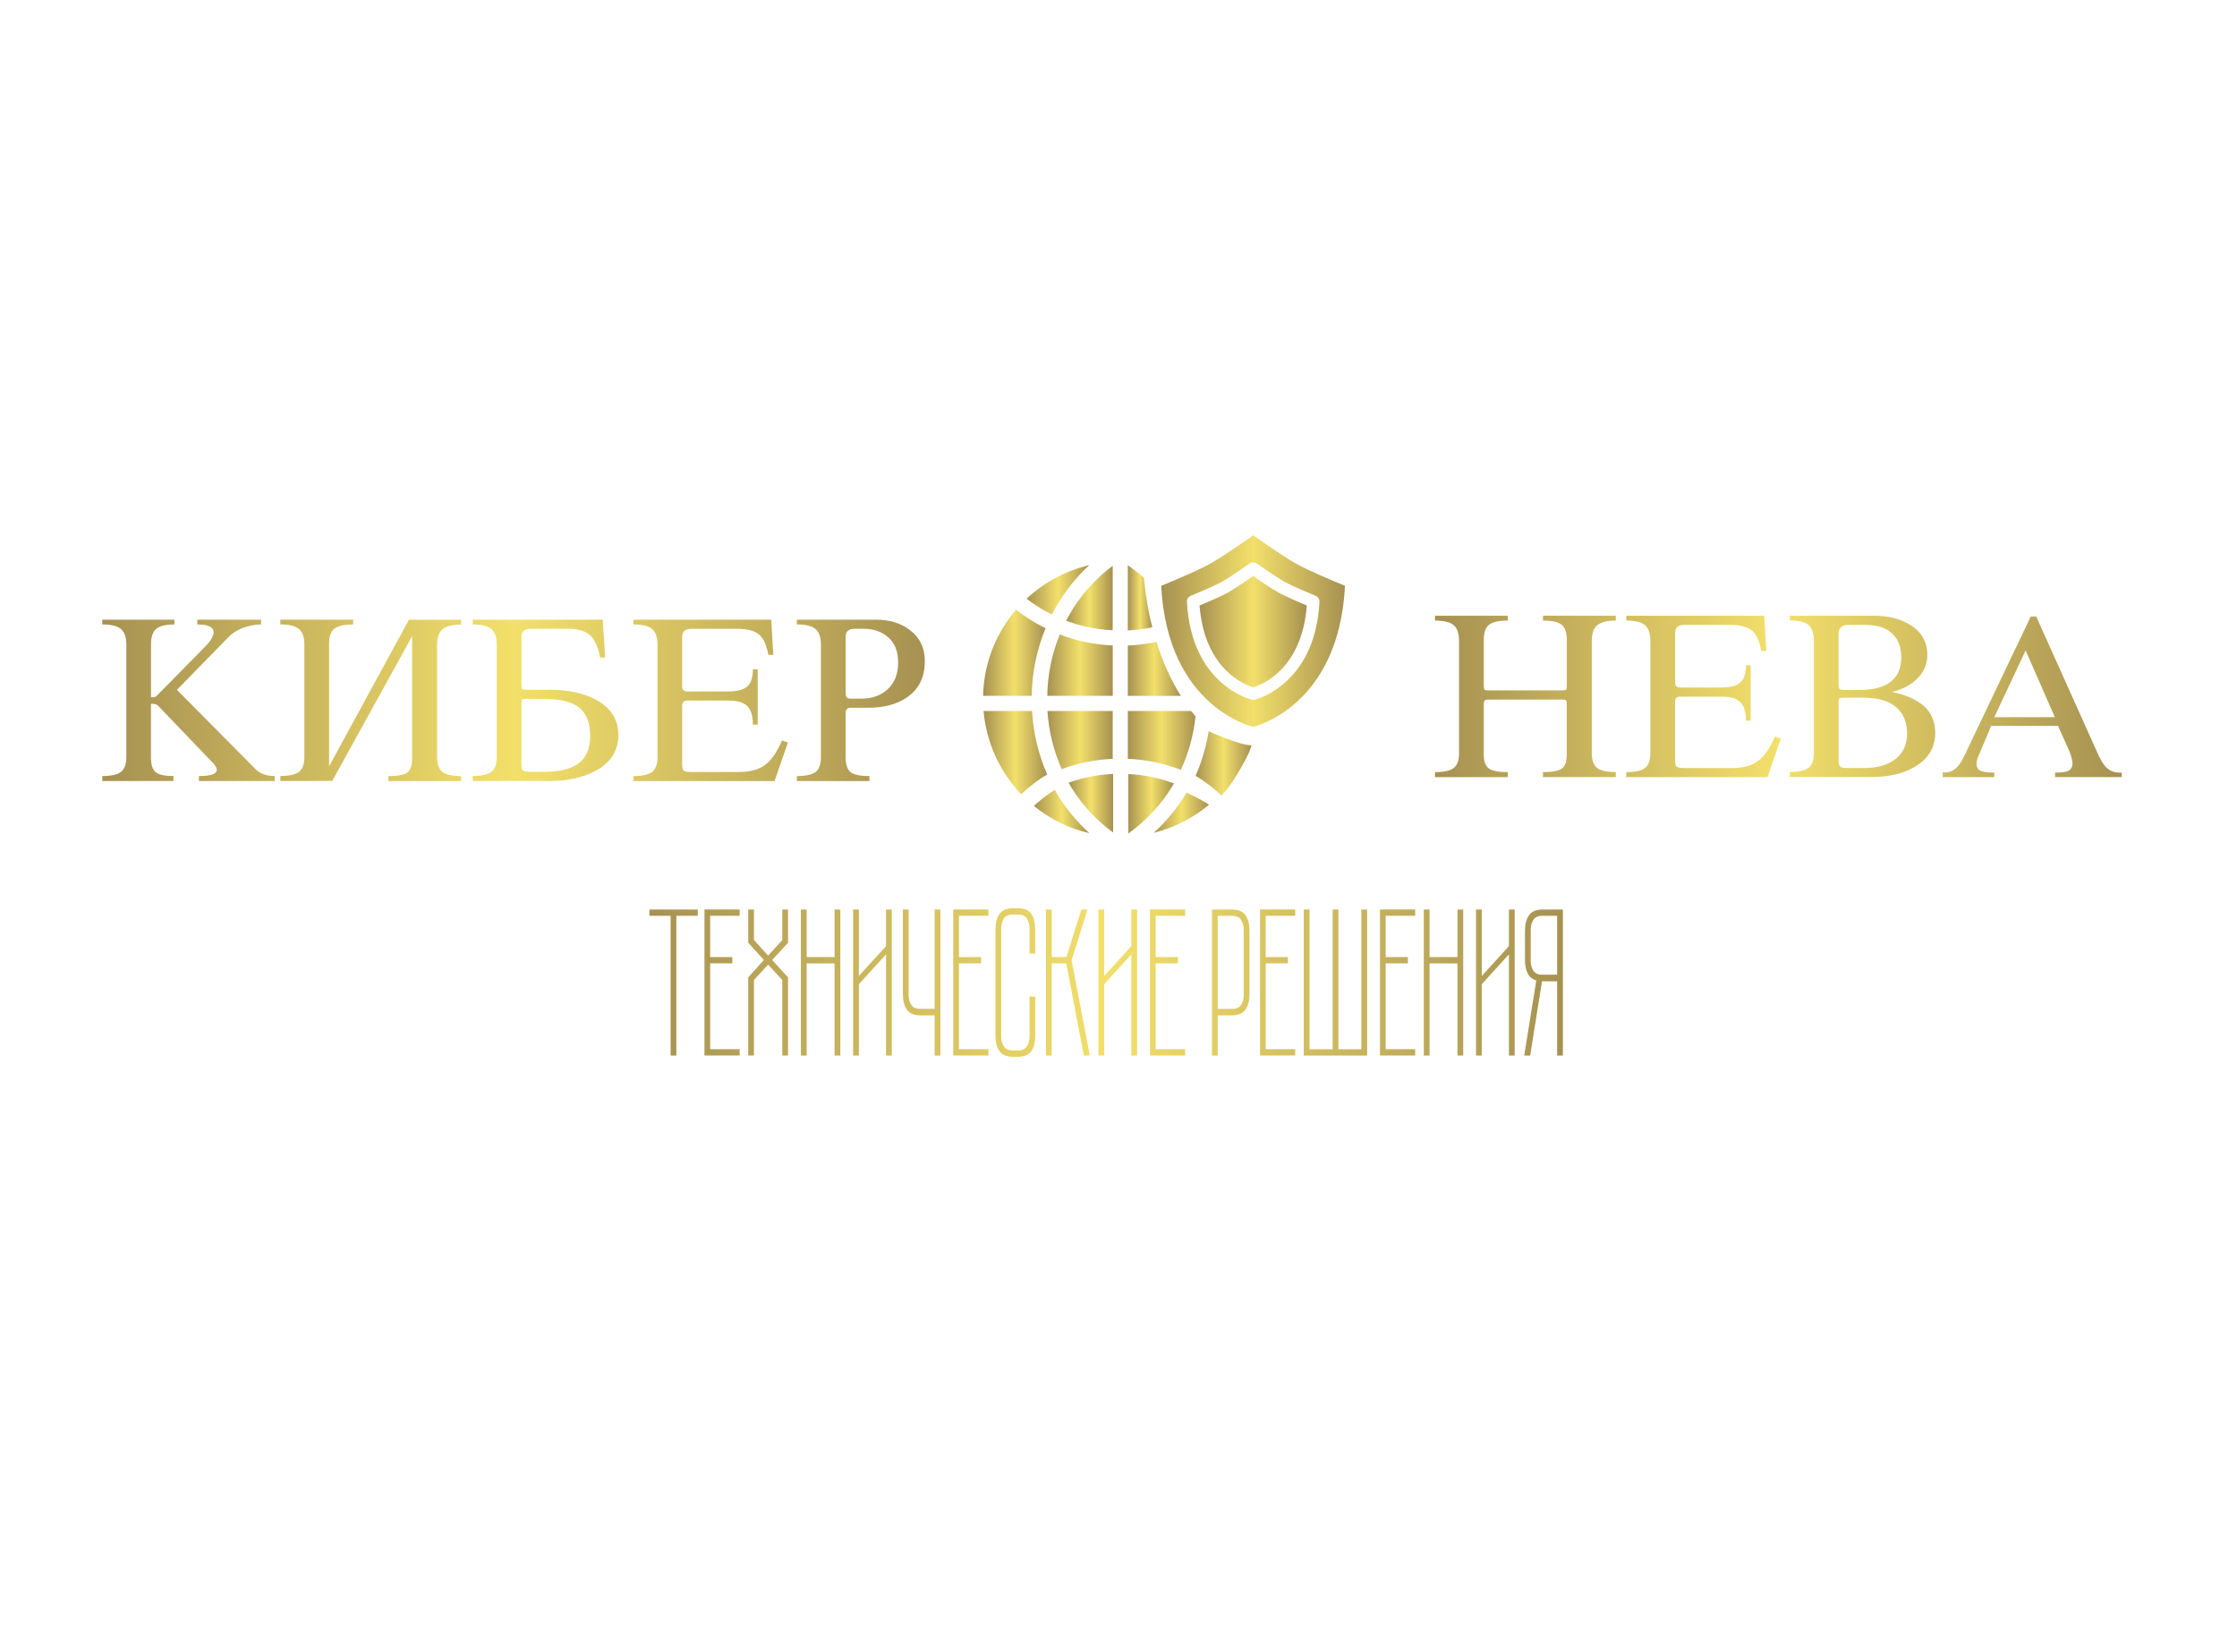 <?xml version="1.0" encoding="UTF-8"?> <svg xmlns="http://www.w3.org/2000/svg" xmlns:xlink="http://www.w3.org/1999/xlink" version="1.1" id="Слой_2" x="0px" y="0px" viewBox="0 0 443.74 327.66" style="enable-background:new 0 0 443.74 327.66;" xml:space="preserve"> <style type="text/css"> .st0{fill:url(#SVGID_1_);} .st1{fill:url(#SVGID_00000103980162468787475480000001893641771282793381_);} .st2{fill:url(#SVGID_00000124841486354054541320000007470859690142927766_);} .st3{fill:url(#SVGID_00000008857932379516860510000012459090873535716511_);} .st4{fill:url(#SVGID_00000017482443372187863100000015465212984229512353_);} .st5{fill:url(#SVGID_00000005227089401158093250000007549128675189975463_);} .st6{fill:url(#SVGID_00000075842717638016016550000016820907379793777537_);} .st7{fill:url(#SVGID_00000098908576282016409390000007171677217968195241_);} .st8{fill:url(#SVGID_00000069390868158988474470000007514116831379933118_);} .st9{fill:url(#SVGID_00000004535002195545610470000001387500668230015412_);} .st10{fill:url(#SVGID_00000030459986598426963630000017515108999235484295_);} .st11{fill:url(#SVGID_00000101063287741283530730000011895475352425676694_);} .st12{fill:url(#SVGID_00000050636482042821540200000017552324106229249167_);} .st13{fill:url(#SVGID_00000101783217007591946310000015873892072412799886_);} .st14{fill:url(#SVGID_00000131350607252636185240000005523222151825423544_);} .st15{fill:url(#SVGID_00000124157937625089080120000012480688139871696773_);} .st16{fill:url(#SVGID_00000175282477143440425320000015860288408284929704_);} .st17{fill:url(#SVGID_00000106128566036881939900000000960478076084619952_);} .st18{fill:url(#SVGID_00000105413919679138428140000018115330401727308967_);} </style> <g> <linearGradient id="SVGID_1_" gradientUnits="userSpaceOnUse" x1="207.785" y1="146.777" x2="220.72" y2="146.777"> <stop offset="0" style="stop-color:#A69152"></stop> <stop offset="0.5" style="stop-color:#F3E06A"></stop> <stop offset="1" style="stop-color:#A69152"></stop> </linearGradient> <path class="st0" d="M220.72,150.51v-9.49h-12.94c0.25,4.01,1.22,7.91,2.83,11.53C213.86,151.34,217.25,150.66,220.72,150.51z"></path> <linearGradient id="SVGID_00000145020985691950556660000014099550049447145363_" gradientUnits="userSpaceOnUse" x1="223.808" y1="159.409" x2="232.863" y2="159.409"> <stop offset="0" style="stop-color:#A69152"></stop> <stop offset="0.5" style="stop-color:#F3E06A"></stop> <stop offset="1" style="stop-color:#A69152"></stop> </linearGradient> <path style="fill:url(#SVGID_00000145020985691950556660000014099550049447145363_);" d="M232.64,155.79 c0.08-0.13,0.15-0.28,0.23-0.41c-2.91-1.08-5.94-1.71-9.05-1.86v11.8C227.36,162.8,230.38,159.55,232.64,155.79 C232.63,155.79,232.63,155.79,232.64,155.79z"></path> <linearGradient id="SVGID_00000004541565720794167780000010163818012313379241_" gradientUnits="userSpaceOnUse" x1="211.98" y1="159.281" x2="220.808" y2="159.281"> <stop offset="0" style="stop-color:#A69152"></stop> <stop offset="0.5" style="stop-color:#F3E06A"></stop> <stop offset="1" style="stop-color:#A69152"></stop> </linearGradient> <path style="fill:url(#SVGID_00000004541565720794167780000010163818012313379241_);" d="M212.48,156.13 c2.17,3.51,4.98,6.54,8.22,8.92c0,0,0,0,0,0c0.03,0,0.07,0,0.11,0v-11.55c-3.03,0.14-5.99,0.72-8.83,1.73 C212.15,155.54,212.3,155.84,212.48,156.13z"></path> <linearGradient id="SVGID_00000119836195268893588610000001788634161569205915_" gradientUnits="userSpaceOnUse" x1="223.72" y1="146.854" x2="237.145" y2="146.854"> <stop offset="0" style="stop-color:#A69152"></stop> <stop offset="0.5" style="stop-color:#F3E06A"></stop> <stop offset="1" style="stop-color:#A69152"></stop> </linearGradient> <path style="fill:url(#SVGID_00000119836195268893588610000001788634161569205915_);" d="M223.72,141.01v9.49 c3.62,0.16,7.15,0.89,10.52,2.19c1.54-3.33,2.52-6.91,2.9-10.6c-0.29-0.35-0.58-0.71-0.86-1.08H223.72z"></path> <linearGradient id="SVGID_00000078735244989825275510000011525477705941440138_" gradientUnits="userSpaceOnUse" x1="223.72" y1="118.577" x2="228.567" y2="118.577"> <stop offset="0" style="stop-color:#A69152"></stop> <stop offset="0.5" style="stop-color:#F3E06A"></stop> <stop offset="1" style="stop-color:#A69152"></stop> </linearGradient> <path style="fill:url(#SVGID_00000078735244989825275510000011525477705941440138_);" d="M223.72,112.12v12.92 c1.64-0.08,3.26-0.29,4.85-0.63c-0.76-2.98-1.34-6.25-1.67-9.84C225.89,113.69,224.84,112.87,223.72,112.12z"></path> <linearGradient id="SVGID_00000120524481852801522190000011820407863922069142_" gradientUnits="userSpaceOnUse" x1="223.72" y1="132.659" x2="234.238" y2="132.659"> <stop offset="0" style="stop-color:#A69152"></stop> <stop offset="0.5" style="stop-color:#F3E06A"></stop> <stop offset="1" style="stop-color:#A69152"></stop> </linearGradient> <path style="fill:url(#SVGID_00000120524481852801522190000011820407863922069142_);" d="M223.72,128.04v9.98h10.52 c-1.87-2.99-3.54-6.54-4.85-10.71C227.53,127.71,225.64,127.95,223.72,128.04z"></path> <linearGradient id="SVGID_00000169521257054824071930000014631001763649187742_" gradientUnits="userSpaceOnUse" x1="207.731" y1="131.927" x2="220.72" y2="131.927"> <stop offset="0" style="stop-color:#A69152"></stop> <stop offset="0.5" style="stop-color:#F3E06A"></stop> <stop offset="1" style="stop-color:#A69152"></stop> </linearGradient> <path style="fill:url(#SVGID_00000169521257054824071930000014631001763649187742_);" d="M220.72,128.02 c-3.64-0.16-7.16-0.89-10.5-2.18c-1.57,3.84-2.41,7.97-2.48,12.17h12.99V128.02z"></path> <linearGradient id="SVGID_00000024680235274894947640000007594149905779820184_" gradientUnits="userSpaceOnUse" x1="211.492" y1="118.62" x2="220.72" y2="118.62"> <stop offset="0" style="stop-color:#A69152"></stop> <stop offset="0.5" style="stop-color:#F3E06A"></stop> <stop offset="1" style="stop-color:#A69152"></stop> </linearGradient> <path style="fill:url(#SVGID_00000024680235274894947640000007594149905779820184_);" d="M211.49,123.12 c2.95,1.11,6.04,1.74,9.23,1.89v-12.79c-3.5,2.6-6.47,5.95-8.68,9.84C211.85,122.41,211.67,122.77,211.49,123.12z"></path> <linearGradient id="SVGID_00000038405928107307675190000000077103563170582162_" gradientUnits="userSpaceOnUse" x1="228.865" y1="161.198" x2="239.847" y2="161.198"> <stop offset="0" style="stop-color:#A69152"></stop> <stop offset="0.5" style="stop-color:#F3E06A"></stop> <stop offset="1" style="stop-color:#A69152"></stop> </linearGradient> <path style="fill:url(#SVGID_00000038405928107307675190000000077103563170582162_);" d="M235.28,157.36c0,0,0,0.01-0.01,0.01 c-1.74,2.92-3.92,5.54-6.41,7.81c4.1-1.01,7.84-2.95,10.98-5.58c-1.44-0.92-2.96-1.68-4.49-2.39 C235.33,157.26,235.31,157.31,235.28,157.36z"></path> <linearGradient id="SVGID_00000111184839361862727560000012638685403033413819_" gradientUnits="userSpaceOnUse" x1="205.059" y1="160.969" x2="216.103" y2="160.969"> <stop offset="0" style="stop-color:#A69152"></stop> <stop offset="0.5" style="stop-color:#F3E06A"></stop> <stop offset="1" style="stop-color:#A69152"></stop> </linearGradient> <path style="fill:url(#SVGID_00000111184839361862727560000012638685403033413819_);" d="M209.87,157.76L209.87,157.76 c-0.01-0.01-0.02-0.02-0.02-0.04c-0.06-0.09-0.12-0.18-0.17-0.27l0.02-0.01c-0.15-0.25-0.29-0.52-0.43-0.77 c-0.17,0.1-0.34,0.2-0.51,0.31c-1.23,0.8-2.47,1.76-3.69,2.86c3.17,2.58,6.93,4.47,11.04,5.42 C213.71,163.09,211.6,160.56,209.87,157.76z"></path> <linearGradient id="SVGID_00000064321704424334623740000010243767694738825131_" gradientUnits="userSpaceOnUse" x1="203.639" y1="116.986" x2="216.069" y2="116.986"> <stop offset="0" style="stop-color:#A69152"></stop> <stop offset="0.5" style="stop-color:#F3E06A"></stop> <stop offset="1" style="stop-color:#A69152"></stop> </linearGradient> <path style="fill:url(#SVGID_00000064321704424334623740000010243767694738825131_);" d="M208.39,121.75 c0.09,0.05,0.19,0.09,0.28,0.13c0.23-0.45,0.45-0.9,0.7-1.33c1.8-3.18,4.08-6.03,6.7-8.46c-4.74,1.11-9,3.45-12.43,6.66 C205.11,119.88,206.7,120.89,208.39,121.75L208.39,121.75z"></path> <linearGradient id="SVGID_00000123417676835436326610000004122800009047178382_" gradientUnits="userSpaceOnUse" x1="195.017" y1="129.473" x2="207.4" y2="129.473"> <stop offset="0" style="stop-color:#A69152"></stop> <stop offset="0.5" style="stop-color:#F3E06A"></stop> <stop offset="1" style="stop-color:#A69152"></stop> </linearGradient> <path style="fill:url(#SVGID_00000123417676835436326610000004122800009047178382_);" d="M204.65,138.01 c0.07-4.63,1.01-9.18,2.75-13.41c-0.12-0.06-0.25-0.12-0.38-0.18l0,0c-1.94-0.99-3.77-2.17-5.47-3.49 c-3.95,4.62-6.39,10.57-6.54,17.08h9.16H204.65z"></path> <linearGradient id="SVGID_00000020363947017489753460000008801280945721249194_" gradientUnits="userSpaceOnUse" x1="195.107" y1="149.266" x2="207.727" y2="149.266"> <stop offset="0" style="stop-color:#A69152"></stop> <stop offset="0.5" style="stop-color:#F3E06A"></stop> <stop offset="1" style="stop-color:#A69152"></stop> </linearGradient> <path style="fill:url(#SVGID_00000020363947017489753460000008801280945721249194_);" d="M207.73,153.62 c-1.74-3.96-2.76-8.23-3.02-12.61h-0.53h-9.07c0.54,6.38,3.28,12.13,7.45,16.5c1.43-1.31,2.88-2.45,4.34-3.4 C207.17,153.94,207.45,153.79,207.73,153.62z"></path> <linearGradient id="SVGID_00000134218314670235020880000016248985843916479394_" gradientUnits="userSpaceOnUse" x1="237.145" y1="151.414" x2="248.263" y2="151.414"> <stop offset="0" style="stop-color:#A69152"></stop> <stop offset="0.5" style="stop-color:#F3E06A"></stop> <stop offset="1" style="stop-color:#A69152"></stop> </linearGradient> <path style="fill:url(#SVGID_00000134218314670235020880000016248985843916479394_);" d="M239.76,145.03c0,0,6.13,2.8,8.51,2.8 c-0.17,0.6-0.51,1.43-0.51,1.43c-1.26,2.64-3.44,6.43-5.43,8.53c-1.43-1.31-2.88-2.45-4.34-3.4c-0.27-0.18-0.55-0.33-0.83-0.5 C238.39,151.07,239.26,148.1,239.76,145.03"></path> </g> <g> <linearGradient id="SVGID_00000021079298189604181550000015519968214206398109_" gradientUnits="userSpaceOnUse" x1="230.351" y1="125.167" x2="266.816" y2="125.167"> <stop offset="0" style="stop-color:#A69152"></stop> <stop offset="0.5" style="stop-color:#F3E06A"></stop> <stop offset="1" style="stop-color:#A69152"></stop> </linearGradient> <path style="fill:url(#SVGID_00000021079298189604181550000015519968214206398109_);" d="M256.74,111.6 c-2.86-1.67-8.16-5.42-8.16-5.42s-5.3,3.76-8.16,5.42c-2.86,1.67-10.08,4.59-10.08,4.59c1.25,24.2,18.23,27.96,18.23,27.96 s16.98-3.76,18.23-27.96C266.82,116.19,259.6,113.27,256.74,111.6z M248.85,138.78c-0.09,0.02-0.18,0.03-0.26,0.03 s-0.18-0.01-0.26-0.03c-0.12-0.03-12.02-2.85-12.88-19.41c-0.03-0.52,0.28-1,0.76-1.2c0.05-0.02,4.66-1.89,6.43-2.92 c1.8-1.05,5.21-3.46,5.24-3.49c0.42-0.3,0.99-0.3,1.42,0c0.03,0.02,3.44,2.44,5.24,3.49c1.77,1.03,6.38,2.9,6.43,2.92 c0.48,0.2,0.79,0.68,0.76,1.2C260.87,135.93,248.97,138.75,248.85,138.78z"></path> <linearGradient id="SVGID_00000129206793399060231280000016558938497556417187_" gradientUnits="userSpaceOnUse" x1="237.946" y1="125.282" x2="259.221" y2="125.282"> <stop offset="0" style="stop-color:#A69152"></stop> <stop offset="0.5" style="stop-color:#F3E06A"></stop> <stop offset="1" style="stop-color:#A69152"></stop> </linearGradient> <path style="fill:url(#SVGID_00000129206793399060231280000016558938497556417187_);" d="M248.58,114.25 c-1.12,0.78-3.32,2.29-4.71,3.11c-1.46,0.85-4.47,2.13-5.92,2.74c1,12.74,9.02,15.73,10.64,16.21c1.61-0.47,9.64-3.47,10.64-16.21 c-1.46-0.61-4.47-1.89-5.92-2.74C251.9,116.55,249.71,115.04,248.58,114.25z"></path> </g> <linearGradient id="SVGID_00000127727843394418623780000013825140781104210843_" gradientUnits="userSpaceOnUse" x1="20.286" y1="138.905" x2="183.454" y2="138.905"> <stop offset="0" style="stop-color:#A69152"></stop> <stop offset="0.5" style="stop-color:#F3E06A"></stop> <stop offset="1" style="stop-color:#A69152"></stop> </linearGradient> <path style="fill:url(#SVGID_00000127727843394418623780000013825140781104210843_);" d="M20.29,122.91H34.6v0.95 c-1.68,0-2.87,0.28-3.58,0.85c-0.71,0.57-1.06,1.59-1.06,3.05v10.54c0.18,0,0.37-0.01,0.55-0.02c0.18-0.01,0.35-0.08,0.5-0.19 l9.44-9.59c0.6-0.59,1.07-1.15,1.41-1.67c0.34-0.52,0.52-1,0.52-1.45c0-0.48-0.26-0.85-0.79-1.12c-0.53-0.27-1.34-0.4-2.45-0.4 v-0.95h12.65v0.95c-1.26,0-2.49,0.24-3.69,0.71c-1.2,0.47-2.16,1.11-2.88,1.9l-10.12,10.35l15.7,15.84c0.45,0.42,0.98,0.74,1.6,0.95 c0.61,0.21,1.31,0.31,2.09,0.31v0.99H39.46v-0.99c1.26,0,2.17-0.11,2.72-0.34c0.55-0.22,0.83-0.52,0.83-0.88 c0-0.27-0.14-0.58-0.41-0.94c-0.12-0.18-0.29-0.37-0.5-0.58l-10.79-11.26c-0.15-0.15-0.38-0.24-0.68-0.29s-0.53-0.05-0.68-0.02 v10.62c0,1.47,0.32,2.45,0.97,2.95c0.64,0.5,1.81,0.74,3.49,0.74v0.99H20.29v-0.99c1.74,0,2.97-0.27,3.69-0.81 c0.72-0.54,1.08-1.53,1.08-2.97V127.9c0-1.5-0.36-2.55-1.08-3.15c-0.72-0.6-1.95-0.9-3.69-0.9V122.91z M55.61,122.91h14.44v0.95 c-1.74,0-2.97,0.27-3.69,0.81c-0.72,0.54-1.08,1.54-1.08,3.01v24.31l15.84-29.07h10.35v0.95c-1.71,0-2.93,0.31-3.67,0.92 c-0.74,0.61-1.1,1.66-1.1,3.12v22.24c0,1.44,0.36,2.43,1.08,2.97c0.72,0.54,1.95,0.81,3.69,0.81v0.99H77.03v-0.99 c1.8,0,3.04-0.22,3.71-0.67c0.68-0.45,1.01-1.41,1.01-2.88v-24.19L65.9,154.9H55.61v-0.99c1.74,0,2.97-0.27,3.69-0.81 c0.72-0.54,1.08-1.53,1.08-2.97V127.9c0-1.5-0.36-2.55-1.08-3.15c-0.72-0.6-1.95-0.9-3.69-0.9V122.91z M93.77,122.91h25.79 l0.49,7.51h-0.99c-0.42-2.01-1.04-3.43-1.85-4.27c-0.96-0.96-2.45-1.44-4.45-1.44h-7.43c-1.26,0-1.89,0.52-1.89,1.57v9.5 c0,0.51,0.05,0.81,0.14,0.9c0.09,0.09,0.39,0.13,0.9,0.13h4.54c3.6,0,6.62,0.63,9.04,1.89c3.06,1.59,4.59,3.96,4.59,7.11 c0,3.12-1.53,5.49-4.59,7.11c-2.49,1.32-5.51,1.98-9.04,1.98H93.77v-0.99c1.74,0,2.97-0.27,3.69-0.81c0.72-0.54,1.08-1.53,1.08-2.97 V127.9c0-1.5-0.36-2.55-1.08-3.15c-0.72-0.6-1.95-0.9-3.69-0.9V122.91z M107.63,138.61h-3.15c-0.51,0-0.81,0.04-0.9,0.13 s-0.14,0.35-0.14,0.77v12.01c0,0.72,0.1,1.16,0.29,1.33c0.19,0.17,0.73,0.25,1.6,0.25h2.29c2.97,0,5.2-0.46,6.71-1.4 c1.83-1.14,2.75-3.04,2.75-5.71c0-2.88-0.92-4.89-2.75-6.03C112.89,139.06,110.66,138.61,107.63,138.61z M125.63,122.91h27.36 l0.41,6.98h-0.99c-0.36-1.92-0.94-3.24-1.75-3.96c-0.9-0.81-2.36-1.21-4.37-1.21h-9.13c-1.23,0-1.85,0.52-1.85,1.57v9.86 c0,0.66,0.32,0.99,0.95,0.99h8.23c1.92,0,3.24-0.4,3.96-1.21c0.6-0.66,0.9-1.72,0.9-3.19h0.95v10.98h-0.95 c0-1.53-0.29-2.66-0.85-3.38c-0.72-0.93-2.02-1.39-3.92-1.39h-8.32c-0.63,0-0.95,0.36-0.95,1.08v11.56c0,0.66,0.1,1.08,0.32,1.26 c0.21,0.18,0.72,0.27,1.53,0.27h9.36c2.28,0,4.04-0.48,5.29-1.44c1.24-0.96,2.35-2.56,3.31-4.81l1.17,0.4l-2.65,7.65h-27.99v-0.99 c1.74,0,2.97-0.27,3.69-0.81c0.72-0.54,1.08-1.53,1.08-2.97V127.9c0-1.5-0.36-2.55-1.08-3.15c-0.72-0.6-1.95-0.9-3.69-0.9V122.91z M158.07,122.91h15.75c2.61,0,4.8,0.66,6.57,1.98c2.04,1.5,3.06,3.58,3.06,6.24c0,3.2-1.2,5.61-3.6,7.23 c-2.01,1.35-4.56,2.02-7.65,2.02h-3.51c-0.63,0-0.95,0.36-0.95,1.08v8.69c0,1.53,0.35,2.54,1.04,3.04s1.92,0.74,3.69,0.74v0.99 h-14.4v-0.99c1.74,0,2.97-0.27,3.69-0.81s1.08-1.53,1.08-2.97V127.9c0-1.5-0.36-2.55-1.08-3.15s-1.95-0.9-3.69-0.9V122.91z M171.31,124.71h-1.71c-1.23,0-1.85,0.51-1.85,1.52v11.35c0,0.66,0.32,0.99,0.95,0.99h2.12c2.1,0,3.81-0.58,5.13-1.75 c1.47-1.29,2.21-3.09,2.21-5.43c0-2.15-0.65-3.8-1.94-4.96C174.92,125.28,173.28,124.71,171.31,124.71z"></path> <linearGradient id="SVGID_00000057835229510715021490000016776449276187802546_" gradientUnits="userSpaceOnUse" x1="284.663" y1="138.132" x2="420.876" y2="138.132"> <stop offset="0" style="stop-color:#A69152"></stop> <stop offset="0.5" style="stop-color:#F3E06A"></stop> <stop offset="1" style="stop-color:#A69152"></stop> </linearGradient> <path style="fill:url(#SVGID_00000057835229510715021490000016776449276187802546_);" d="M284.66,122.13h14.44v0.95 c-1.74,0-2.97,0.27-3.69,0.81c-0.72,0.54-1.08,1.54-1.08,3v9.01c0,0.45,0.04,0.74,0.11,0.85c0.07,0.12,0.35,0.18,0.83,0.18h14.67 c0.48,0,0.74-0.07,0.79-0.22c0.04-0.15,0.07-0.42,0.07-0.81v-9.01c0-1.46-0.35-2.47-1.06-3c-0.71-0.54-1.93-0.81-3.67-0.81v-0.95 h14.45v0.95c-1.71,0-2.93,0.31-3.67,0.92c-0.74,0.61-1.1,1.66-1.1,3.12v22.24c0,1.44,0.36,2.43,1.08,2.97s1.95,0.81,3.69,0.81v0.99 h-14.45v-0.99c1.8,0,3.04-0.22,3.71-0.67c0.68-0.45,1.01-1.41,1.01-2.88v-9.9c0-0.39-0.04-0.64-0.13-0.76 c-0.09-0.12-0.33-0.18-0.72-0.18h-14.67c-0.39,0-0.65,0.07-0.77,0.2s-0.18,0.38-0.18,0.74v9.9c0,1.44,0.35,2.39,1.06,2.86 c0.7,0.47,1.94,0.7,3.71,0.7v0.99h-14.44v-0.99c1.74,0,2.97-0.27,3.69-0.81c0.72-0.54,1.08-1.53,1.08-2.97v-22.24 c0-1.5-0.36-2.55-1.08-3.15c-0.72-0.6-1.95-0.9-3.69-0.9V122.13z M322.6,122.13h27.36l0.41,6.98h-0.99 c-0.36-1.92-0.94-3.24-1.75-3.96c-0.9-0.81-2.36-1.21-4.37-1.21h-9.13c-1.23,0-1.84,0.52-1.84,1.57v9.86c0,0.66,0.32,0.99,0.95,0.99 h8.23c1.92,0,3.24-0.4,3.96-1.21c0.6-0.66,0.9-1.72,0.9-3.19h0.95v10.98h-0.95c0-1.53-0.29-2.66-0.86-3.38 c-0.72-0.93-2.02-1.39-3.92-1.39h-8.32c-0.63,0-0.95,0.36-0.95,1.08v11.56c0,0.66,0.1,1.08,0.32,1.26c0.21,0.18,0.72,0.27,1.53,0.27 h9.36c2.28,0,4.04-0.48,5.29-1.44c1.25-0.96,2.35-2.56,3.31-4.81l1.17,0.4l-2.65,7.65H322.6v-0.99c1.74,0,2.97-0.27,3.69-0.81 c0.72-0.54,1.08-1.53,1.08-2.97v-22.24c0-1.5-0.36-2.55-1.08-3.15c-0.72-0.6-1.95-0.9-3.69-0.9V122.13z M355.04,122.13h16.69 c2.85,0,5.24,0.6,7.16,1.79c2.28,1.41,3.42,3.41,3.42,6.01c0,1.76-0.65,3.31-1.96,4.62c-1.31,1.32-2.99,2.21-5.06,2.69 c2.85,0.6,5,1.56,6.43,2.88c1.44,1.32,2.16,3.08,2.16,5.26c0,2.79-1.28,4.98-3.83,6.57c-2.31,1.44-5.24,2.16-8.77,2.16h-16.25v-0.99 c1.74,0,2.97-0.27,3.69-0.81c0.72-0.54,1.08-1.53,1.08-2.97v-22.24c0-1.5-0.36-2.55-1.08-3.15c-0.72-0.6-1.95-0.9-3.69-0.9V122.13z M365.71,136.85h3.06c5.58,0,8.37-2.17,8.37-6.5c0-1.97-0.57-3.51-1.71-4.62c-1.23-1.2-3.06-1.79-5.49-1.79h-3.33 c-1.26,0-1.89,0.58-1.89,1.75v10.09c0,0.54,0.09,0.86,0.27,0.95C365.17,136.8,365.41,136.85,365.71,136.85z M366.56,152.33h3.15 c2.67,0,4.77-0.6,6.3-1.8s2.29-2.88,2.29-5.04c0-2.25-0.73-4-2.18-5.24c-1.46-1.24-3.59-1.87-6.41-1.87h-4 c-0.39,0-0.65,0.03-0.79,0.09c-0.13,0.06-0.2,0.36-0.2,0.9v11.38c0,0.69,0.1,1.12,0.32,1.3 C365.24,152.24,365.75,152.33,366.56,152.33z M420.88,154.13h-13.23v-0.9c1.2,0,2.03-0.09,2.47-0.27c0.66-0.27,0.99-0.79,0.99-1.55 c0-0.49-0.19-1.25-0.56-2.28l-2.32-5.16h-13.26l-2.18,5.2c-0.48,0.97-0.72,1.72-0.72,2.26c0,0.75,0.29,1.25,0.86,1.47 c0.57,0.23,1.46,0.34,2.66,0.34v0.9h-10.22v-0.95c1.41,0.15,2.55-0.43,3.42-1.75c0.39-0.57,0.84-1.42,1.35-2.56l12.69-26.6h1.08 l11.97,26.64c0.63,1.47,1.2,2.49,1.71,3.06c0.75,0.84,1.68,1.26,2.79,1.26c0.21,0,0.37,0,0.5,0V154.13z M395.59,142.25h12.02 l-5.8-13.24L395.59,142.25z"></path> <linearGradient id="SVGID_00000056429225358486584570000009926198045535429515_" gradientUnits="userSpaceOnUse" x1="128.804" y1="194.873" x2="310.023" y2="194.873"> <stop offset="0" style="stop-color:#A69152"></stop> <stop offset="0.5" style="stop-color:#F3E06A"></stop> <stop offset="1" style="stop-color:#A69152"></stop> </linearGradient> <path style="fill:url(#SVGID_00000056429225358486584570000009926198045535429515_);" d="M138.41,181.64h-4.25v27.72h-1.14v-27.72 h-4.21v-1.25h9.6V181.64z M146.72,180.39v1.25h-5.85v8.18h4.4v1.25h-4.4v17.03h5.85v1.25h-6.98v-28.97H146.72z M156.32,180.39v6.59 l-3.15,3.42l3.15,3.46v15.49h-1.14v-14.98l-2.81-3.05l-2.81,3.05v14.98h-1.14v-15.49l3.11-3.46l-3.11-3.42v-6.59h1.14v6.05 l2.81,3.09l2.81-3.09v-6.05H156.32z M166.69,180.39v28.97h-1.14v-18.28h-5.54v18.28h-1.14v-28.97h1.14v9.43h5.54v-9.43H166.69z M176.9,209.36h-1.14v-20.08l-5.39,5.93v14.15h-1.14v-28.97h1.14v13.19l5.39-5.93v-7.26h1.14V209.36z M186.54,180.39v28.97h-1.14 v-7.97h-2.77c-1.29,0-2.2-0.38-2.73-1.13c-0.53-0.75-0.8-1.79-0.8-3.13v-16.74h1.14v16.99c0,0.72,0.17,1.36,0.51,1.9 s0.92,0.81,1.73,0.81h2.92v-19.7H186.54z M196.07,180.39v1.25h-5.85v8.18h4.4v1.25h-4.4v17.03h5.85v1.25h-6.98v-28.97H196.07z M204.23,197.67h1.14v7.72c0,1.31-0.26,2.34-0.78,3.09c-0.52,0.75-1.42,1.13-2.71,1.13H201c-1.29,0-2.2-0.38-2.73-1.13 c-0.53-0.75-0.8-1.78-0.8-3.09v-21c0-1.34,0.27-2.38,0.8-3.13c0.53-0.75,1.44-1.13,2.73-1.13h0.87c1.29,0,2.2,0.38,2.71,1.13 c0.52,0.75,0.78,1.79,0.78,3.13v4.72h-1.14v-4.97c0-0.72-0.17-1.36-0.51-1.92c-0.34-0.56-0.92-0.83-1.73-0.83h-1.14 c-0.81,0-1.39,0.28-1.73,0.83c-0.34,0.56-0.51,1.2-0.51,1.92v21.45c0,0.72,0.17,1.36,0.51,1.92s0.92,0.83,1.73,0.83h1.14 c0.81,0,1.39-0.28,1.73-0.83s0.51-1.2,0.51-1.92V197.67z M207.49,180.39h1.14v9.43h2.92l2.96-9.43h1.21l-3.15,10.06l3.61,18.91 h-1.18l-3.49-18.28h-2.89v18.28h-1.14V180.39z M225.56,209.36h-1.14v-20.08l-5.39,5.93v14.15h-1.14v-28.97h1.14v13.19l5.39-5.93 v-7.26h1.14V209.36z M235.09,180.39v1.25h-5.85v8.18h4.4v1.25h-4.4v17.03h5.85v1.25h-6.98v-28.97H235.09z M244.32,180.39 c1.29,0,2.2,0.38,2.73,1.13c0.53,0.75,0.8,1.79,0.8,3.13v12.48c0,1.34-0.27,2.38-0.8,3.13c-0.53,0.75-1.44,1.13-2.73,1.13h-2.77 v7.97h-1.14v-28.97H244.32z M246.71,184.4c0-0.72-0.17-1.36-0.51-1.92c-0.34-0.56-0.92-0.83-1.73-0.83h-2.92v18.45h2.92 c0.81,0,1.39-0.27,1.73-0.81s0.51-1.18,0.51-1.9V184.4z M256.92,180.39v1.25h-5.85v8.18h4.4v1.25h-4.4v17.03h5.85v1.25h-6.98v-28.97 H256.92z M271.19,180.39v28.97h-12.57v-28.97h1.14v27.72h4.59v-27.72h1.14v27.72h4.55v-27.72H271.19z M280.72,180.39v1.25h-5.85 v8.18h4.4v1.25h-4.4v17.03h5.85v1.25h-6.98v-28.97H280.72z M290.25,180.39v28.97h-1.14v-18.28h-5.54v18.28h-1.14v-28.97h1.14v9.43 h5.54v-9.43H290.25z M300.46,209.36h-1.14v-20.08l-5.39,5.93v14.15h-1.14v-28.97h1.14v13.19l5.39-5.93v-7.26h1.14V209.36z M310.02,180.39v28.97h-1.14v-14.73h-3l-2.35,14.73h-1.18l2.39-14.9c-0.81-0.25-1.39-0.73-1.73-1.44c-0.34-0.71-0.51-1.59-0.51-2.65 v-5.72c0-1.34,0.27-2.38,0.8-3.13s1.44-1.13,2.73-1.13H310.02z M308.88,181.64h-3c-0.81,0-1.38,0.28-1.73,0.83 c-0.34,0.56-0.51,1.2-0.51,1.92v6.22c0,0.72,0.17,1.36,0.51,1.9c0.34,0.54,0.92,0.81,1.73,0.81h3V181.64z"></path> </svg> 